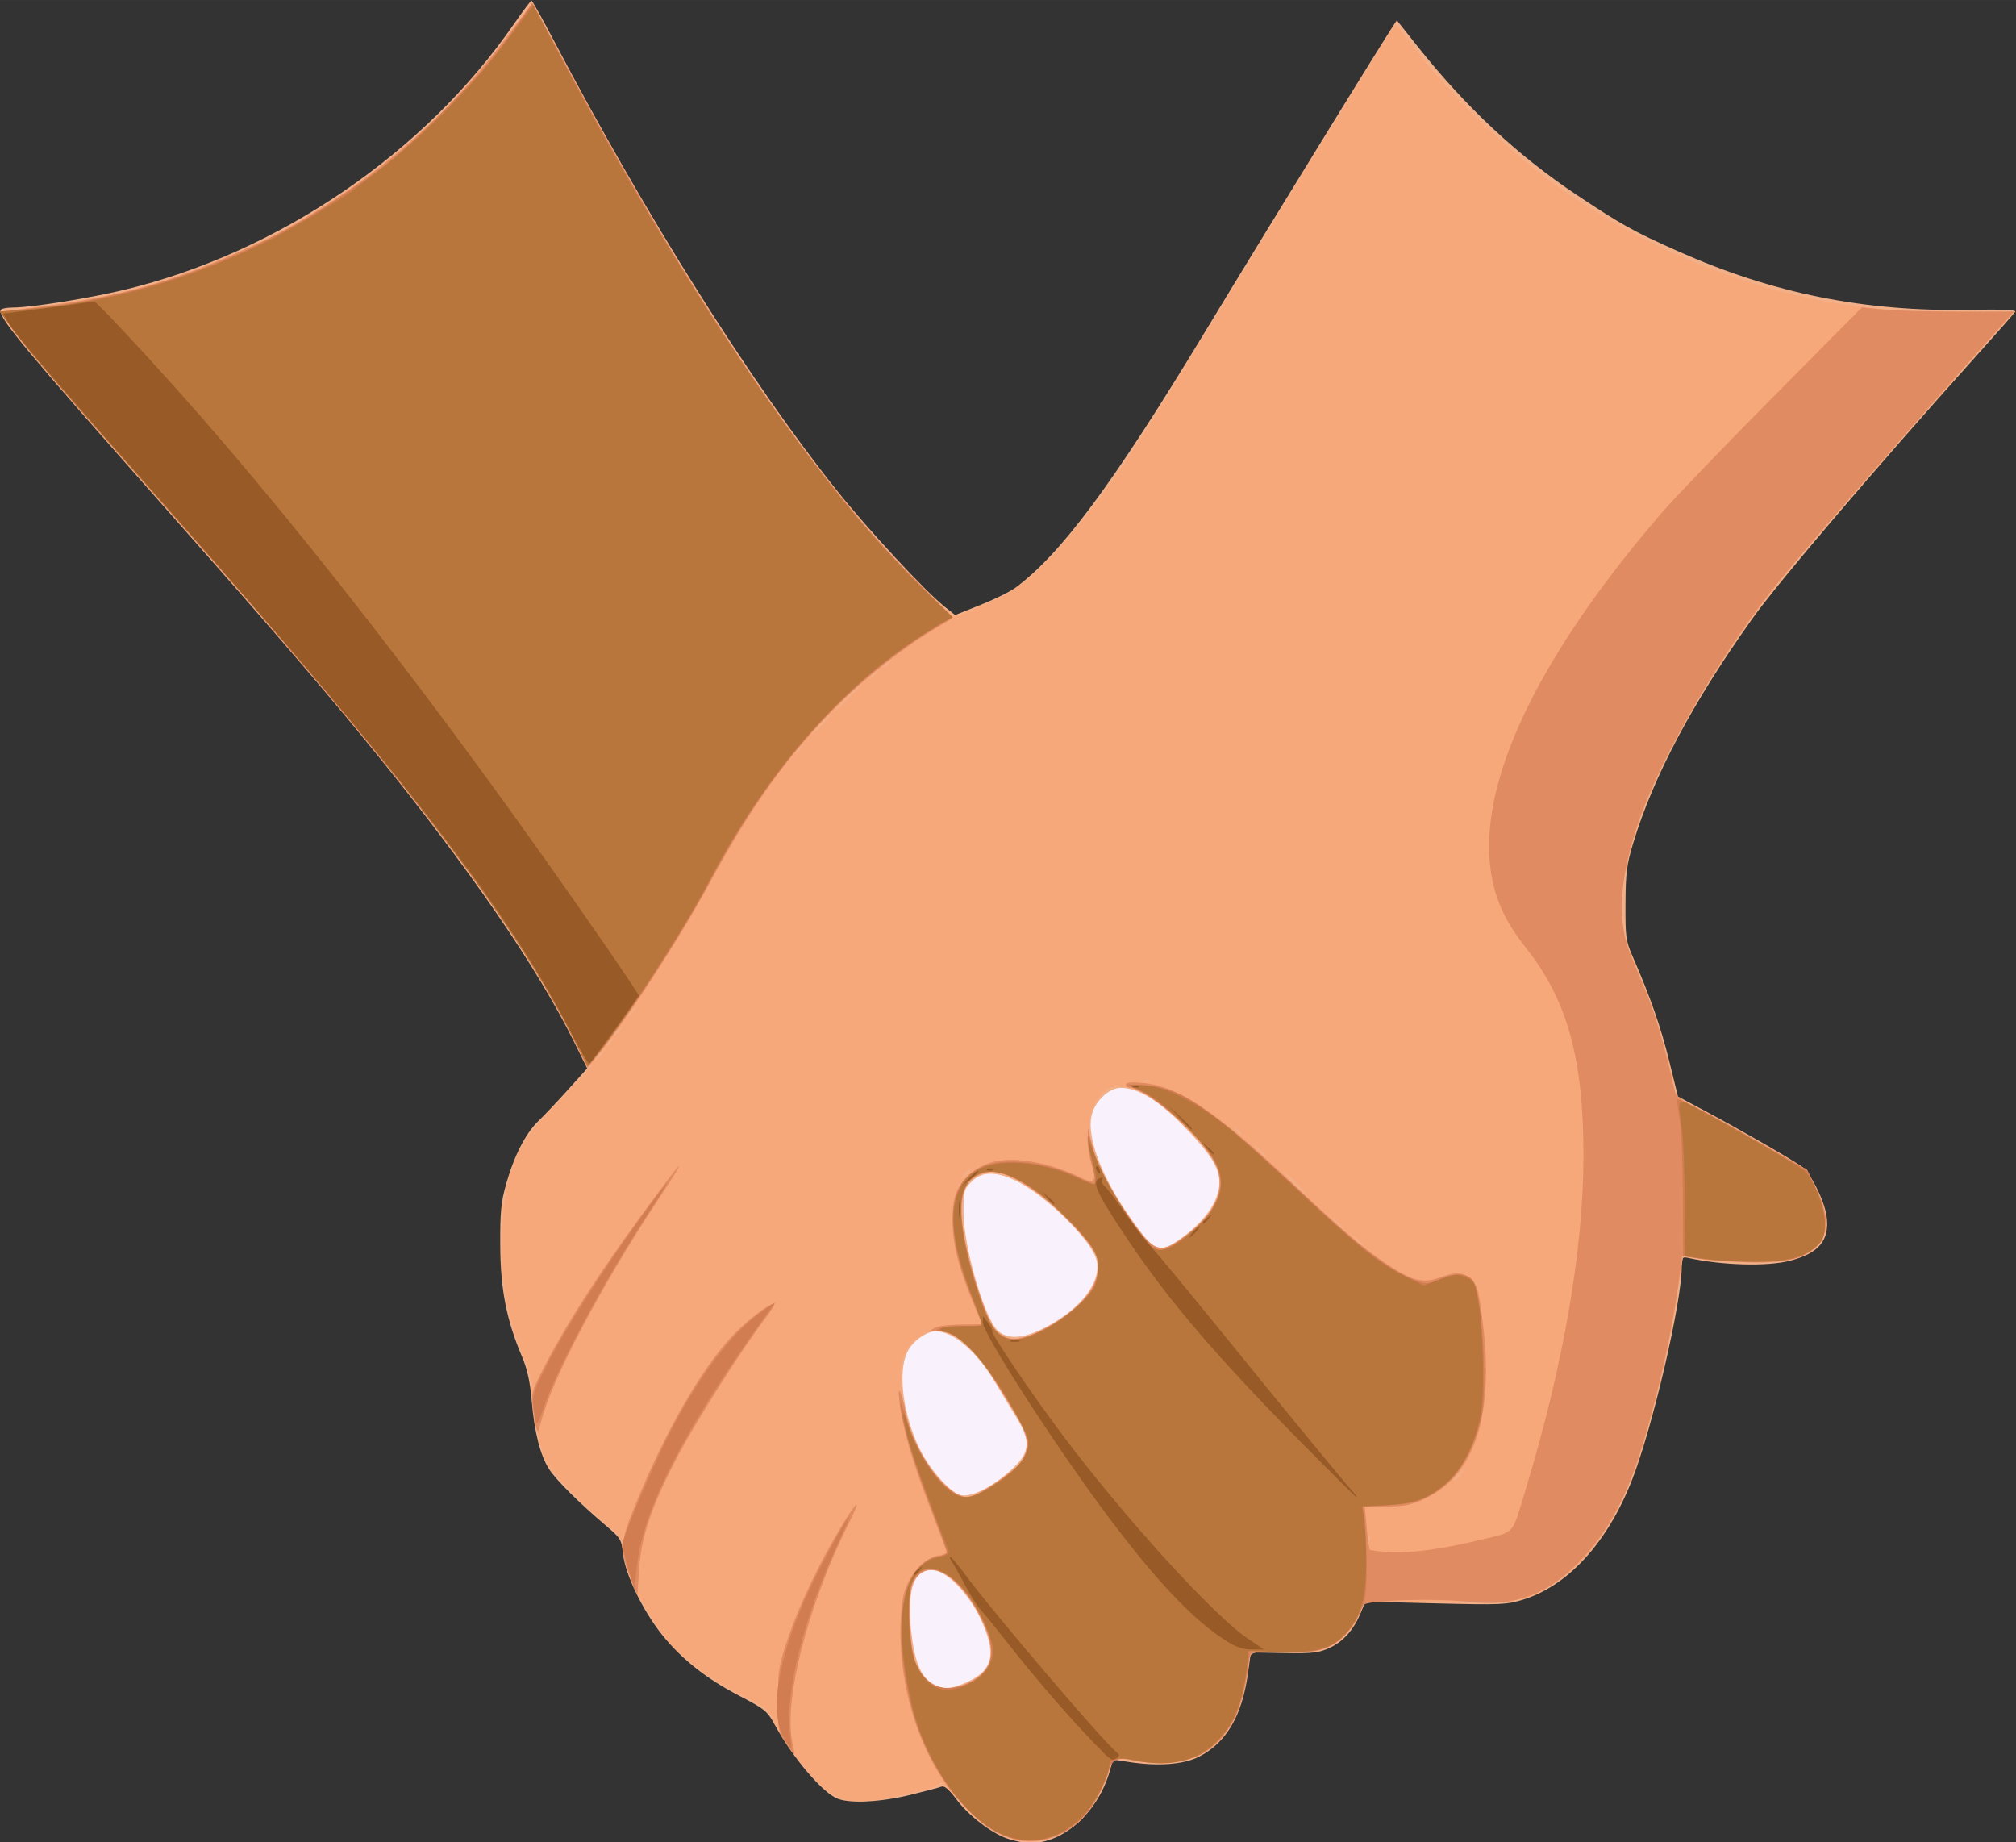 <?xml version="1.0" encoding="UTF-8"?>
<svg width="229.09mm" height="209.32mm" version="1.1" viewBox="0 0 811.74 741.68" xmlns="http://www.w3.org/2000/svg">
<rect x="0" y="0" width="811.74" height="741.68" fill="#333333" stroke="none"/>
<g transform="translate(-543.88 -459.57)">
<g transform="translate(-628.57 28.571)">
<g transform="translate(564.64 330.05)">
<g transform="translate(398.77 -1022.2)">
<g transform="matrix(1.108 0 0 1.114 -110.53 -212.24)">
<path d="m698.89 1522.8-116.32 155.1 14.1 144.52 38.774 10.575 142.76-209.73z" fill="#f9f2fc" fill-rule="evenodd"/>
<g transform="translate(692.65 54.636)">
<path d="m-38.083 1808.6c-6.076-2.096-14.22-8.359-18.739-14.413-2.514-3.368-4.21-4.788-5.239-4.389-0.837 0.325-6.022 1.683-11.522 3.018-10.562 2.565-21.493 3.137-26.185 1.371-5.475-2.061-16.408-14.825-22.916-26.754-2.678-4.908-3.654-5.703-12.784-10.412-12.087-6.234-21.147-13.36-28.254-22.223-6.99-8.716-13.322-21.774-14.069-29.013-0.541-5.237-0.871-5.786-6.181-10.263-9.801-8.263-18.284-16.654-20.748-20.525-3.22-5.059-5.322-13.319-6.297-24.75-0.573-6.713-1.607-11.368-3.525-15.869-5.643-13.236-7.82-24.298-7.899-40.131-0.06-12.136 0.291-15.772 2.154-22.299 2.898-10.152 7.12-18.341 11.704-22.701 2.024-1.925 6.842-6.992 10.706-11.26l7.026-7.76-4.591-9.24c-13.687-27.549-38.057-62.821-73.055-105.74-17.59-21.571-37.554-44.662-76.082-88-50.458-56.758-59.503-67.539-59.503-70.93 0-0.608 2.05-1.074 4.75-1.08 6.612-0.015 27.761-3.383 40.476-6.446 56.028-13.498 108.95-49.407 141.27-95.848 3.3-4.742 6.225-8.627 6.5-8.635 0.275-0.01 4.1 6.808 8.5 15.146 33.101 62.721 71.021 122.66 102.27 161.65 11.529 14.384 32.222 36.597 39.363 42.252l3.806 3.015 9.278-3.679c5.103-2.023 10.853-4.85 12.778-6.281 16.663-12.39 35.191-37.256 68.412-91.815 25.827-42.415 69.82-113.45 70.076-113.15 0.139 0.165 3.449 4.303 7.354 9.196 17.763 22.256 36.46 39.619 58.158 54.006 16.109 10.681 20.653 13.187 37 20.403 34.241 15.115 67.595 21.752 105.66 21.023 11.262-0.216 16.944 0.015 16.542 0.671-0.337 0.55-6.712 7.75-14.167 16-36.084 39.935-71.943 81.768-81.343 94.894-21.78 30.414-35.919 56.892-43.31 81.106-2.369 7.762-2.756 10.788-2.812 22-0.061 12.195 0.112 13.402 2.795 19.5 6.205 14.103 10.047 25.056 13.089 37.319l3.18 12.819 10.328 5.483c12.305 6.532 30.435 16.893 34.324 19.614 3.474 2.431 8.562 12.338 9.372 18.252 1.169 8.532-2.745 13.261-13.241 15.994-8.293 2.16-24.799 1.706-37.163-1.022-2.023-0.446-2.25-0.116-2.254 3.272-0.014 12.93-10.606 58.074-18.072 77.022-8.886 22.553-23.162 38.151-39.551 43.213-5.962 1.841-8.268 1.939-31.884 1.35l-25.458-0.635-1.614 3.91c-2.567 6.217-6.342 10.482-11.309 12.775-4.003 1.848-6.19 2.099-16.648 1.909l-12.039-0.218-1.08 7.722c-2.123 15.179-7.875 24.904-17.704 29.928-5.655 2.89-14.91 3.582-25.695 1.92l-5.557-0.856-1.289 4.365c-4.397 14.891-16.864 25.98-29.025 25.817-1.964-0.026-5.597-0.746-8.072-1.6zm-14.315-56.786c9.262-4.312 10.382-10.354 4.286-23.127-3.813-7.989-11.223-15.897-15.849-16.913-7.618-1.673-10.807 5.694-9.198 21.249 1.135 10.974 3.407 16.845 7.477 19.327 4.091 2.494 7.028 2.376 13.284-0.537zm10.649-72.452c2.396-1.648 5.776-4.614 7.511-6.59 4.246-4.836 4.14-8.524-0.463-16.083-1.99-3.268-5.477-9.018-7.75-12.778-6.918-11.445-15.323-18.663-21.732-18.663-3.441 0-8.54 3.722-10.363 7.564-3.541 7.463-1.454 23.021 4.741 35.346 3.7 7.361 11.3 15.725 14.82 16.312 3.043 0.507 7.673-1.279 13.236-5.107zm17.749-55.727c12.937-6.798 20.252-16.567 18.201-24.305-1.908-7.196-18.827-23.635-29.381-28.548-7.439-3.463-12.245-3.346-15.98 0.389-2.739 2.739-2.923 3.423-2.923 10.84 0 12.896 7.813 39.372 12.77 43.27 3.89 3.06 9.344 2.541 17.313-1.646zm47.528-30.985c9.637-6.436 15.321-14.275 15.368-21.192 0.035-5.184-3.336-10.51-12.747-20.138-9.283-9.497-16.745-14.044-23.081-14.062-4.424-0.013-9.712 5.139-10.704 10.428-1.765 9.408 5.947 26.741 19.271 43.313 4.04 5.025 6.361 5.347 11.894 1.653z" fill="#f2b088"/>
<path d="m-36.459 1808.6c-7.189-2.241-11.464-5.308-19.578-14.045-4.005-4.312-6.999-7.315-6.655-6.671 0.769 1.434-2.736 2.641-15.392 5.302-18.924 3.979-23.588 2.382-35.012-11.986-3.194-4.017-7.203-10.082-8.909-13.478-3.02-6.011-3.347-6.296-12.341-10.762-10.711-5.319-20.604-12.516-26.672-19.403-8.415-9.55-17.05-27.063-17.078-34.638-0.01-2.704-0.986-4.013-6.25-8.382-10.24-8.499-19.464-18.203-21.527-22.649-2.468-5.316-5.551-20.904-4.947-25.015 0.313-2.133-0.764-6.232-3.356-12.77-6.03-15.211-8.194-27.673-7.623-43.888 0.726-20.613 4.781-31.608 15.873-43.035 9.312-9.594 18.552-19.646 16.783-18.26-1.314 1.03-2.164-0.06-5.842-7.5-21.553-43.594-62.286-96.764-146.02-190.61-38.408-43.044-55.428-62.717-59.56-68.844l-3.542-5.253 6.264-0.726c37.704-4.367 57.098-9.784 89.764-25.071 10.587-4.955 27.057-15.157 38.628-23.93 19.768-14.987 34.818-30.153 50.191-50.579l8.508-11.305 3.959 7.305c26.048 48.066 43.556 78.203 62.626 107.8 27.122 42.098 56.811 79.703 78.401 99.303l8.332 7.564 9.799-3.943c11.987-4.824 19.59-10.647 30.325-23.228 14.209-16.652 24.413-31.288 41.211-59.114 12.137-20.106 78.007-126.9 78.69-127.58 0.434-0.432 1.541 0.766 5.08 5.504 12.586 16.846 30.921 35.186 48.746 48.76 28.688 21.846 65.259 38.266 100.5 45.123 16.052 3.123 40.903 5.027 57.689 4.42l13.189-0.477-3.689 4.155c-2.029 2.286-12.478 14.024-23.219 26.084-42.705 47.952-60.774 69.407-72.378 85.939-22.894 32.618-37.523 62.715-42.029 86.466-2.805 14.789-1.84 21.882 5.082 37.322 4.436 9.896 10.366 28.52 12.347 38.775l1.076 5.573 7.08 3.425c3.894 1.884 14.566 7.736 23.716 13.005l16.636 9.58 3.129 6.214c6.803 13.511 4.692 21.636-6.663 25.642-5.344 1.885-23.046 2.114-33.854 0.437-3.997-0.62-7.408-0.975-7.581-0.788-0.173 0.186-1.259 6.864-2.415 14.839-2.125 14.667-3.98 22.942-10.425 46.5-7.885 28.82-18.615 46.65-34.117 56.689-10.211 6.613-12.672 7.007-42.729 6.846l-26.655-0.143-1.201 3.639c-1.662 5.035-6.674 10.441-11.772 12.696-3.183 1.408-6.391 1.861-12.5 1.765-16.867-0.266-15.437-0.73-16.191 5.257-2.945 23.398-13.438 34.875-31.884 34.875-3.556 0-8.303-0.495-10.55-1.1-4.72-1.271-8.093-0.072-8.093 2.876 0 3.37-7.02 15.91-10.73 19.167-7.341 6.445-16.612 8.822-24.646 6.318zm-15.679-56.358c9.049-4.616 10.38-11.46 4.502-23.132-7.868-15.623-18.323-22.009-23.847-14.566-1.837 2.475-2.093 4.168-2.04 13.5 0.073 12.846 1.529 18.46 5.929 22.86 2.681 2.681 4.098 3.31 7.45 3.31 2.277 0 5.879-0.887 8.005-1.972zm145.74-53.215c-0.319-0.798-0.556-0.561-0.604 0.604-0.043 1.054 0.193 1.645 0.525 1.312s0.368-1.195 0.079-1.917zm-136.47-18.692c8.898-5.809 11.782-9.444 11.782-14.848 0-3.934-0.618-5.1-13.25-24.998-9.095-14.326-19.408-19.026-27.042-12.323-5.702 5.006-6.823 11.73-4.13 24.769 3.332 16.132 14.848 32.261 23.044 32.276 1.167 0 5.485-2.192 9.596-4.875zm169.28-3.121c0.995-1.1 1.585-2 1.31-2s-1.315 0.9-2.31 2-1.585 2-1.31 2 1.315-0.9 2.31-2zm-151.78-52.497c12.439-6.223 20.283-15.011 20.275-22.713-5e-3 -4.713-3.031-9.127-12.881-18.79-8.594-8.431-17.305-14.086-23.819-15.462-3.771-0.797-9.154 1.401-11.112 4.538-3.507 5.616-2.057 19.408 3.929 37.374 4.028 12.09 5.423 14.799 8.642 16.796 4.052 2.513 7.191 2.147 14.966-1.742zm52.033-34.058c12.208-9.072 15.484-19.023 9.383-28.499-3.98-6.181-18.715-20.198-24.137-22.962-2.475-1.261-6.449-2.336-8.832-2.389-3.671-0.081-4.767 0.392-7.188 3.101-5.591 6.256-5.599 14.57-0.027 26.861 3.009 6.636 11.218 19.29 16.18 24.942 4.207 4.792 7.027 4.588 14.621-1.055zm64.245 3.211c0-0.19-1.012-1.202-2.25-2.25l-2.25-1.905 1.905 2.25c1.79 2.114 2.595 2.705 2.595 1.905zm-7-5.981c0-0.179-1.238-1.417-2.75-2.75l-2.75-2.424 2.424 2.75c2.266 2.57 3.076 3.209 3.076 2.424zm-17-16.174c-2.429-2.475-4.641-4.5-4.916-4.5s1.487 2.025 3.916 4.5 4.641 4.5 4.916 4.5-1.487-2.025-3.916-4.5zm-119.5-3.5c0.995-1.1 1.585-2 1.31-2s-1.315 0.9-2.31 2-1.585 2-1.31 2 1.315-0.9 2.31-2zm108.5-6.326c0-0.179-1.238-1.417-2.75-2.75l-2.75-2.424 2.424 2.75c2.266 2.57 3.076 3.209 3.076 2.424zm-9-8.052c0-0.208-0.787-0.995-1.75-1.75-1.586-1.244-1.621-1.208-0.378 0.378 1.306 1.666 2.128 2.196 2.128 1.372zm-33.271-19.227c-0.332-0.332-1.195-0.368-1.917-0.079-0.798 0.319-0.561 0.556 0.604 0.604 1.054 0.043 1.645-0.193 1.312-0.525zm-199.23-9.396c0.995-1.1 1.585-2 1.31-2s-1.315 0.9-2.31 2-1.585 2-1.31 2 1.315-0.9 2.31-2zm3.628-4.75c1.244-1.586 1.208-1.621-0.378-0.378-0.963 0.755-1.75 1.542-1.75 1.75 0 0.823 0.821 0.293 2.128-1.372zm3-4c1.244-1.586 1.208-1.621-0.378-0.378-1.666 1.306-2.196 2.128-1.372 2.128 0.208 0 0.995-0.787 1.75-1.75zm5-7c1.244-1.586 1.208-1.621-0.378-0.378-1.666 1.306-2.196 2.128-1.372 2.128 0.208 0 0.995-0.787 1.75-1.75zm61-95c1.244-1.586 1.208-1.621-0.378-0.378-1.666 1.306-2.196 2.128-1.372 2.128 0.208 0 0.995-0.787 1.75-1.75zm7.872-8.75c1.866-1.925 3.167-3.5 2.892-3.5s-2.027 1.575-3.892 3.5-3.167 3.5-2.892 3.5 2.027-1.575 3.892-3.5zm9.5-9.5c2.709-2.75 4.7-5 4.425-5s-2.716 2.25-5.425 5-4.7 5-4.425 5 2.716-2.25 5.425-5zm9.628-8.75c1.244-1.586 1.208-1.621-0.378-0.378-1.666 1.306-2.196 2.128-1.372 2.128 0.208 0 0.995-0.787 1.75-1.75zm5-4c1.244-1.586 1.208-1.621-0.378-0.378-1.666 1.306-2.196 2.128-1.372 2.128 0.208 0 0.995-0.787 1.75-1.75z" fill="#f7a87b"/>
<path d="m-36.459 1808.6c-7.149-2.228-11.496-5.328-18.997-13.545-14.252-15.612-22.616-41.259-21.445-65.757 0.33-6.909 0.971-9.905 2.93-13.712 2.707-5.261 7.768-9.372 11.536-9.372 1.294 0 2.352-0.316 2.352-0.703s-2.932-8.255-6.515-17.486c-6.207-15.988-9.678-28.089-10.811-37.682-0.743-6.296 0.74-3.759 2.219 3.795 2.924 14.935 14.834 31.076 22.929 31.076 2.769 0 16.483-9.216 19.024-12.784 3.534-4.963 2.89-9.687-2.495-18.289-10.968-17.521-12.754-20.058-16.504-23.447-4.356-3.935-7.592-5.465-11.662-5.511-2.508-0.028-2.554-0.106-0.704-1.179 1.089-0.632 5.437-1.177 9.662-1.213l7.681-0.064-1.525-3.507c-6.82-15.681-9.299-24.838-9.299-34.353 0-8.154 1.555-12.178 6.324-16.365 6.165-5.413 14.244-6.559 26.479-3.753 3.684 0.845 9.269 2.785 12.412 4.312 6.654 3.233 7.341 2.651 5.216-4.41-0.787-2.616-1.393-6.597-1.346-8.847l0.085-4.091 1.221 5c1.732 7.091 5.585 15.073 11.531 23.885 11.182 16.57 12.995 17.37 22.832 10.059 12.208-9.072 15.484-19.023 9.383-28.499-6.24-9.691-24.339-24.946-29.598-24.946-0.847 0-1.54-0.512-1.54-1.139 0-0.789 1.894-0.967 6.17-0.579 12.764 1.157 26.143 9.992 52.695 34.798 19.728 18.431 26.437 24.18 34.928 29.928 9.904 6.705 13.93 7.845 20.017 5.663 6.227-2.232 8.577-2.115 11.623 0.579 2.252 1.992 2.73 3.683 4.166 14.75 4.347 33.504-2.526 55.424-20.089 64.07-5.468 2.692-7.599 3.174-14.543 3.292l-8.136 0.138 0.685 7.5c0.377 4.125 0.882 7.705 1.123 7.955 0.241 0.25 3.343 0.64 6.893 0.866 7.875 0.501 19.409-1.048 33.81-4.542 12.405-3.01 10.765-1.069 16.29-19.279 13.465-44.38 20.551-85.234 20.638-119 0.091-35.257-5.809-56.65-20.803-75.422-9.583-11.998-13.467-22.68-13.467-37.039 0-31.222 21.983-73.372 62.82-120.45 4.576-5.275 22.801-24.11 40.5-41.854l32.18-32.264 7.5 0.764c4.125 0.42 16.559 0.763 27.631 0.763h20.131l-7.131 7.891c-22.641 25.051-63.38 71.607-77.079 88.085-21.372 25.707-44.763 65.593-52.793 90.025-6.584 20.031-7.278 34.685-2.214 46.757 1.44 3.434 4.182 10.011 6.093 14.617 2.874 6.929 7.241 22.215 9.76 34.167 0.414 1.966 2.151 3.322 7.683 5.998 3.931 1.902 14.634 7.767 23.784 13.034l16.636 9.576 3.35 6.7c7.866 15.733 2.394 25.217-15.35 26.604-7.071 0.553-20.083-0.097-28.673-1.431l-4.673-0.726-0.612 4.852c-2.692 21.338-8.446 47.06-15.18 67.852-5.208 16.082-12.249 28.355-21.859 38.102-11.387 11.549-23.57 15.992-39.117 14.266-8.682-0.964-21.843-1.057-31.705-0.223-7.602 0.643-7.624 0.653-8.757 4.086-1.602 4.853-6.68 10.274-11.706 12.498-3.183 1.408-6.391 1.861-12.5 1.765-16.867-0.266-15.437-0.73-16.191 5.257-2.945 23.398-13.438 34.875-31.884 34.875-3.556 0-8.303-0.495-10.55-1.1-4.72-1.271-8.093-0.072-8.093 2.876 0 3.37-7.02 15.91-10.73 19.167-7.341 6.445-16.612 8.822-24.646 6.318zm-15.679-56.358c9.049-4.616 10.38-11.46 4.502-23.132-7.868-15.623-18.323-22.009-23.847-14.566-1.837 2.475-2.093 4.168-2.04 13.5 0.073 12.846 1.529 18.46 5.929 22.86 2.681 2.681 4.098 3.31 7.45 3.31 2.277 0 5.879-0.887 8.005-1.972zm26.776-127.52c12.439-6.223 20.283-15.011 20.275-22.713-5e-3 -4.713-3.031-9.127-12.881-18.79-8.594-8.431-17.305-14.086-23.819-15.462-3.771-0.797-9.154 1.401-11.112 4.538-3.507 5.616-2.057 19.408 3.929 37.374 4.028 12.09 5.423 14.799 8.642 16.796 4.052 2.513 7.191 2.147 14.966-1.742zm-93.339 149.25c-2.772-4.087-2.881-4.692-2.841-15.75 0.039-10.572 0.339-12.365 3.713-22.223 4.02-11.743 11.183-26.722 18.887-39.499 6.286-10.424 8.076-11.647 3.37-2.303-15.248 30.279-24.148 64.97-20.594 80.275 0.479 2.062 0.753 3.75 0.609 3.75-0.144 0-1.559-1.913-3.145-4.25zm-56.27-59.25c-4.151-10.512-3.956-13.34 1.898-27.5 10.662-25.792 23.302-47.75 34.361-59.691 5.309-5.732 13.782-12.309 15.858-12.309 0.488 0-1.112 2.598-3.555 5.773-8.384 10.896-25.768 38.191-32.134 50.455-9.074 17.482-12.654 28.084-13.429 39.772l-0.629 9.5-2.369-6zm-34.404-54.57c-0.329-1.337-0.902-4.762-1.273-7.612-0.647-4.961-0.418-5.673 5.393-16.735 7.303-13.905 19.07-32.054 33.464-51.614 16.513-22.44 18.75-24.6 6.7-6.469-20.401 30.696-38.569 64.868-42.356 79.664-1.117 4.364-1.426 4.808-1.928 2.767zm14.351-138.8c-21.512-43.511-62.302-96.749-145.99-190.53-38.408-43.044-55.428-62.717-59.56-68.844l-3.542-5.253 6.264-0.726c37.704-4.367 57.098-9.784 89.764-25.071 10.587-4.955 27.057-15.157 38.628-23.93 19.758-14.979 34.819-30.154 50.169-50.549 4.667-6.201 8.591-11.151 8.719-11 0.128 0.151 5.085 9.275 11.015 20.275 47.272 87.684 89.755 150.03 128.31 188.3 7.368 7.313 13.23 13.406 13.027 13.541-0.204 0.134-3.295 1.99-6.87 4.123-10.993 6.561-25.009 17.576-35.035 27.535-17.473 17.358-30.94 35.947-45.756 63.161-11.858 21.782-31.337 51.438-42.677 64.975l-2.204 2.632-4.267-8.632z" fill="#e08b61"/>
<path d="m-40.777 1806.8c-13.561-6.314-27.264-25.891-32.243-46.062-7.38-29.9-3.539-51.632 9.559-54.089 1.858-0.349 3.378-1.125 3.378-1.725 0-0.6-2.958-8.71-6.573-18.022-5.743-14.794-10.451-31.013-10.352-35.664 0.018-0.825 1.032 1.875 2.254 6 4.058 13.7 15.017 28 21.458 28 3.26 0 13.207-5.678 17.945-10.242 4.043-3.896 5.695-8.507 4.331-12.093-1.556-4.092-12.935-22.68-16.847-27.518-4.548-5.626-10.822-10.142-14.116-10.161-2.046-0.012-2.28-0.222-1.1-0.985 0.825-0.533 4.763-0.976 8.75-0.985 3.987-0.01 7.25-0.147 7.25-0.307s-1.738-4.548-3.863-9.75c-12.92-31.634-7.758-49.335 14.363-49.247 8.055 0.032 17.689 2.338 24.778 5.93 2.706 1.371 5.175 2.239 5.486 1.929s-0.184-3.668-1.099-7.46c-2.185-9.053-2.017-13.338 0.217-5.535 2.118 7.397 7.767 17.808 15.106 27.841 6.671 9.119 8.597 10.368 12.71 8.242 5.631-2.912 13.202-9.63 15.651-13.887 3.898-6.777 4.17-9.966 1.368-16.01-3.486-7.518-17.511-21.487-25.788-25.686l-6.428-3.261 6.631 0.383c13.568 0.784 23.071 7.469 61.976 43.599 16.607 15.422 27.198 23.373 35.167 26.401 5.022 1.908 5.059 1.907 9.963-0.202 5.189-2.232 9.648-2.042 11.759 0.501 3.392 4.087 5.624 39.336 3.146 49.69-3.357 14.03-9.903 23.599-19.534 28.554-4.122 2.121-6.89 2.712-14.35 3.064l-9.243 0.436 0.718 4.131c0.395 2.272 0.72 9.756 0.722 16.631 4e-3 11.326-0.236 13.017-2.56 18.002-1.411 3.026-4.208 6.944-6.216 8.708-5.232 4.594-10.205 5.646-22.928 4.853-6.384-0.398-10.75-0.295-10.75 0.253 0 3.562-3.416 19.336-4.926 22.751-2.453 5.545-8.477 12.086-13.506 14.664-4.993 2.56-16.137 3.457-23.455 1.887-6.783-1.455-8.292-0.566-10.402 6.127-5.818 18.456-22.944 27.516-38.407 20.317zm-11.045-54.593c8.613-4.127 10.106-10.857 4.916-22.158-8.77-19.097-24.103-25.385-26.803-10.992-1.03 5.491 0.273 21.268 2.142 25.934 3.527 8.806 10.844 11.48 19.744 7.215zm26.534-127.5c8.224-4.114 16.271-10.978 18.583-15.85 0.892-1.88 1.622-5.239 1.622-7.465 0-3.376-0.805-5.009-4.851-9.849-10.159-12.152-21.9-21.219-30.369-23.455-8.945-2.361-14.78 3.033-14.78 13.663 0 9.021 7.358 35.879 11.416 41.674 4.001 5.712 8.847 6.05 18.379 1.282zm-93.753 148.1c-5.943-9.616-2.564-29.868 9.107-54.569 4.585-9.704 13.596-26 14.378-26 0.185 0-1.602 4.162-3.972 9.25-12.699 27.261-19.538 54.292-17.585 69.51 0.37 2.882 0.565 5.239 0.433 5.239s-1.193-1.544-2.36-3.431zm-56.801-61.569c-1.236-4.125-2.246-8.088-2.244-8.806 6e-3 -2.426 10.215-26.608 16.336-38.694 11.042-21.803 23.276-38.008 34.547-45.76l4.62-3.178-3.934 5.469c-29.722 41.324-44.498 70.246-46.374 90.772l-0.704 7.697-2.248-7.5zm-33.567-53c-0.28-0.825-0.738-3.482-1.017-5.904-0.451-3.911 0.154-5.689 5.406-15.881 6.26-12.149 19.454-32.695 33.02-51.417 12.094-16.691 13.319-17.45 2.903-1.798-15.278 22.959-33.809 57.413-37.919 70.5-1.04 3.312-2.112 5.328-2.393 4.5zm423.33-59.177-6.5-0.996-0.087-21.664c-0.048-11.915-0.599-24.562-1.225-28.105-0.626-3.543-0.948-6.632-0.715-6.864 0.52-0.52 15.486 7.46 33.623 17.929l13.595 7.848 3.155 6.844c3.572 7.75 4.2 15.248 1.589 18.976-0.861 1.23-3.449 3.231-5.75 4.447-3.652 1.93-5.901 2.234-17.684 2.396-7.425 0.102-16.425-0.263-20-0.811zm-410-79.911c-21.876-43.528-60.079-93.097-147.52-191.41-41.815-47.013-50.197-56.68-55.93-64.5l-4.765-6.5 8.357-0.766c41.841-3.835 80.875-17.563 114.98-40.438 17.291-11.597 23.159-16.446 38.409-31.735 6.068-6.083 12.593-13.014 14.5-15.401s4.3-5.312 5.317-6.5c1.017-1.188 4.114-5.427 6.881-9.419l5.032-7.259 11.479 21.259c36.995 68.517 72.849 124.09 105.32 163.26 4.56 5.5 14.495 16.164 22.076 23.698l13.785 13.698-7.615 4.623c-31.291 18.997-58.964 50.132-80.149 90.176-8.406 15.888-23.589 39.72-35.393 55.555-4.818 6.463-8.97 11.75-9.227 11.75-0.257 0-2.749-4.54-5.537-10.088z" fill="#d27c51"/>
<path d="m-39.387 1807.3c-14.005-5.472-28.625-26.184-33.551-47.529-7.169-31.07-3.366-50.492 10.393-53.073 2.777-0.521 3.437-1.038 2.94-2.299-7.918-20.083-13.652-36.027-14.903-41.44-2.077-8.984-1.914-10.584 0.356-3.486 3.077 9.625 9.986 20.125 15.733 23.915 4.172 2.751 7.749 2.315 14.134-1.722 7.647-4.835 11.937-9.063 13.259-13.068 0.943-2.857 0.744-4.045-1.431-8.572-8.078-16.807-21.173-33.115-27.628-34.406-5.067-1.013-1.405-2.415 5.752-2.202 3.438 0.102 6.494-0.058 6.792-0.356 0.298-0.298-1.243-5.022-3.425-10.498-9.304-23.353-8.938-38.413 1.093-45.052 7.652-5.064 23.955-4.001 37.604 2.451 2.923 1.382 5.467 2.353 5.655 2.159 0.907-0.938 0.829-3.685-0.195-6.853-0.622-1.925-1.386-5.075-1.697-7-0.467-2.886-0.241-2.623 1.285 1.5 4.501 12.159 18.181 33.651 22.741 35.729 2.923 1.332 7.596-0.98 14.599-7.222 10.053-8.96 12.015-18.265 5.693-26.992-5.397-7.451-18.384-19.581-23.914-22.336l-5.375-2.678h4.159c8.16 0 20.665 6.393 33.734 17.247 3.3 2.741 13.65 12.11 23 20.822 21.337 19.879 29.084 26.076 38.368 30.69l7.368 3.662 5.986-2.18c5.357-1.951 6.33-2.037 9.257-0.814 2.978 1.244 3.376 1.936 4.446 7.72 1.851 10.011 2.486 32.354 1.16 40.853-1.564 10.024-6.245 19.971-11.814 25.105-6.498 5.99-12.182 8.181-22.577 8.703l-8.806 0.442 0.752 5.625c0.414 3.094 0.729 9.938 0.702 15.208-0.066 12.65-2.323 19.951-7.887 25.515-5.271 5.271-10.728 6.652-24.584 6.223l-10.366-0.321-0.668 6.728c-2.517 25.361-18.176 37.908-40.804 32.694-5.159-1.189-9.033-0.52-9.033 1.56 0 3.777-4.559 12.923-8.784 17.623-8.35 9.287-18.833 12.101-29.521 7.925zm-11.076-55.57c4.953-2.875 7.845-8.193 6.964-12.807-0.331-1.734-1.754-5.628-3.162-8.653-8.275-17.776-21.579-25.047-26.088-14.256-2.083 4.986-1.422 22.931 1.06 28.743 4.453 10.429 11.362 12.699 21.227 6.973zm25.158-126.67c7.094-3.492 16.463-11.42 18.772-15.884 0.798-1.542 1.45-4.811 1.45-7.264 0-5.296-3.47-10.176-14.835-20.865-15.698-14.765-28.561-17.643-33.776-7.558-3.214 6.215-0.32 24.653 6.745 42.974 4.846 12.567 9.682 14.488 21.645 8.599zm240.52-26.012-7.203-0.956-8e-3 -19.16c-5e-3 -10.538-0.462-22.536-1.016-26.66-1.623-12.083-2.195-11.611 7.681-6.342 13.286 7.088 34.513 19.376 36.641 21.212 3.535 3.048 7.607 13.196 7.608 18.957 6.7e-4 4.517-0.43 5.758-2.835 8.162-4.16 4.16-11.689 6.035-23.596 5.877-5.538-0.074-13.31-0.564-17.272-1.089zm-410.33-78.449c-13.017-25.672-33.294-55.694-62.074-91.905-23.541-29.619-45.492-55.176-97.488-113.5-29.688-33.299-38.222-43.193-44.359-51.426l-5.219-7 8.317-0.703c32.463-2.742 60.914-10.821 91.019-25.846 5.549-2.769 24.581-14.034 27.333-16.177 0.55-0.428 5.219-3.957 10.376-7.84 15.552-11.712 34.27-30.36 45.606-45.435 4.136-5.5 8.353-11.064 9.372-12.365l1.852-2.365 6.785 12.865c46.785 88.704 96.485 161.57 135.53 198.69l10.066 9.572-3.296 1.697c-1.813 0.933-6.671 3.958-10.796 6.721-29.109 19.501-54.801 49.597-74.851 87.681-8.678 16.485-31.496 51.494-40.942 62.819l-2.769 3.319-4.468-8.811z" fill="#b9763c"/>
<path d="m-6.699 1774c-9.213-9.504-21.216-23.293-30.334-34.847-4.515-5.721-9.331-11.635-10.703-13.141-1.372-1.506-4.094-5.781-6.049-9.5-1.955-3.719-4.011-7.335-4.569-8.036s-0.821-1.467-0.586-1.702c0.235-0.235 2.657 2.588 5.382 6.274 9.687 13.105 49.635 59.788 54.863 64.114 1.346 1.113 1.432 1.586 0.409 2.235-1.977 1.254-1.95 1.272-8.414-5.396zm48.062-36.867c-11.905-7.502-25.381-21.629-43.097-45.178-18.929-25.162-45.366-65.957-45.326-69.945l0.022-2.261 1.9 2.472c1.045 1.36 1.736 2.737 1.536 3.06-0.525 0.849 14.101 22.316 25.528 37.468 22.524 29.867 54.958 65.306 67.329 73.566l5.891 3.933h-4.418c-3.221 0-5.758-0.844-9.364-3.117zm-113.45-24.261c0-0.208 0.787-0.995 1.75-1.75 1.586-1.244 1.621-1.208 0.378 0.378-1.306 1.666-2.128 2.196-2.128 1.372zm140.33-47.872c-30.174-30.403-47.742-50.806-62.214-72.25-11.92-17.663-13.762-21.654-10.563-22.882 1.002-0.385 1.302-0.192 0.847 0.545-0.388 0.627-0.057 1.634 0.735 2.239s4.114 4.923 7.383 9.598c3.268 4.675 7.634 10.3 9.702 12.5 2.067 2.2 13.299 15.7 24.959 30 22.282 27.327 44.694 54.449 48.134 58.25 1.12 1.238 1.829 2.25 1.575 2.25-0.254 0-9.505-9.113-20.559-20.25zm-105.06-36.443c0.973-0.254 2.323-0.237 3 0.037s-0.119 0.481-1.769 0.461c-1.65-0.02-2.204-0.244-1.231-0.498zm66.231-39.307c0.995-1.1 2.035-2 2.31-2s-0.314 0.9-1.31 2-2.035 2-2.31 2 0.314-0.9 1.31-2zm3.5-3.378c0-0.208 0.787-0.995 1.75-1.75 1.586-1.244 1.621-1.208 0.378 0.378-1.306 1.666-2.128 2.196-2.128 1.372zm-88.728-4.622c0-2.475 0.195-3.487 0.433-2.25 0.238 1.238 0.238 3.263 0 4.5-0.238 1.238-0.433 0.225-0.433-2.25zm32.133-4.25-1.905-2.25 2.25 1.905c1.238 1.048 2.25 2.06 2.25 2.25 0 0.8-0.805 0.209-2.595-1.905zm-28.185-7.283c1.496-1.573 2.899-2.66 3.118-2.414 0.219 0.246-1.005 1.533-2.72 2.861l-3.118 2.414 2.72-2.861zm46.239-2.534c-0.363-0.587-0.445-1.281-0.183-1.543 0.262-0.262 0.743 0.218 1.069 1.067 0.676 1.762 0.1 2.072-0.886 0.477zm-39.646-0.617c0.722-0.289 1.584-0.253 1.917 0.079 0.332 0.332-0.258 0.569-1.312 0.525-1.165-0.048-1.402-0.285-0.604-0.604zm79.592-7.567-1.905-2.25 2.25 1.905c1.238 1.048 2.25 2.06 2.25 2.25 0 0.8-0.805 0.209-2.595-1.905zm-9.952-11-3.953-4.25 4.25 3.953c3.953 3.676 4.71 4.547 3.953 4.547-0.163 0-2.076-1.913-4.25-4.25zm-16.64-11.433c0.722-0.289 1.584-0.253 1.917 0.079 0.332 0.332-0.258 0.569-1.312 0.525-1.165-0.048-1.402-0.285-0.604-0.604zm-204.07-18.628c-22.854-44.446-59.408-91.676-148.75-192.19-40.205-45.233-53.713-60.913-56.244-65.286l-1.751-3.026 5.251-0.641c2.888-0.352 10.352-1.342 16.587-2.199l11.336-1.558 3.014 2.855c1.658 1.57 9.448 9.83 17.312 18.355 48.71 52.804 106.74 127.01 164.82 210.79 6.973 10.057 12.679 18.529 12.679 18.828 0 0.467-16.131 22.652-17.873 24.581-0.345 0.382-3.218-4.346-6.386-10.505z" fill="#985b27"/>
</g>
</g>
</g>
</g>
</g>
</g>
</svg>
